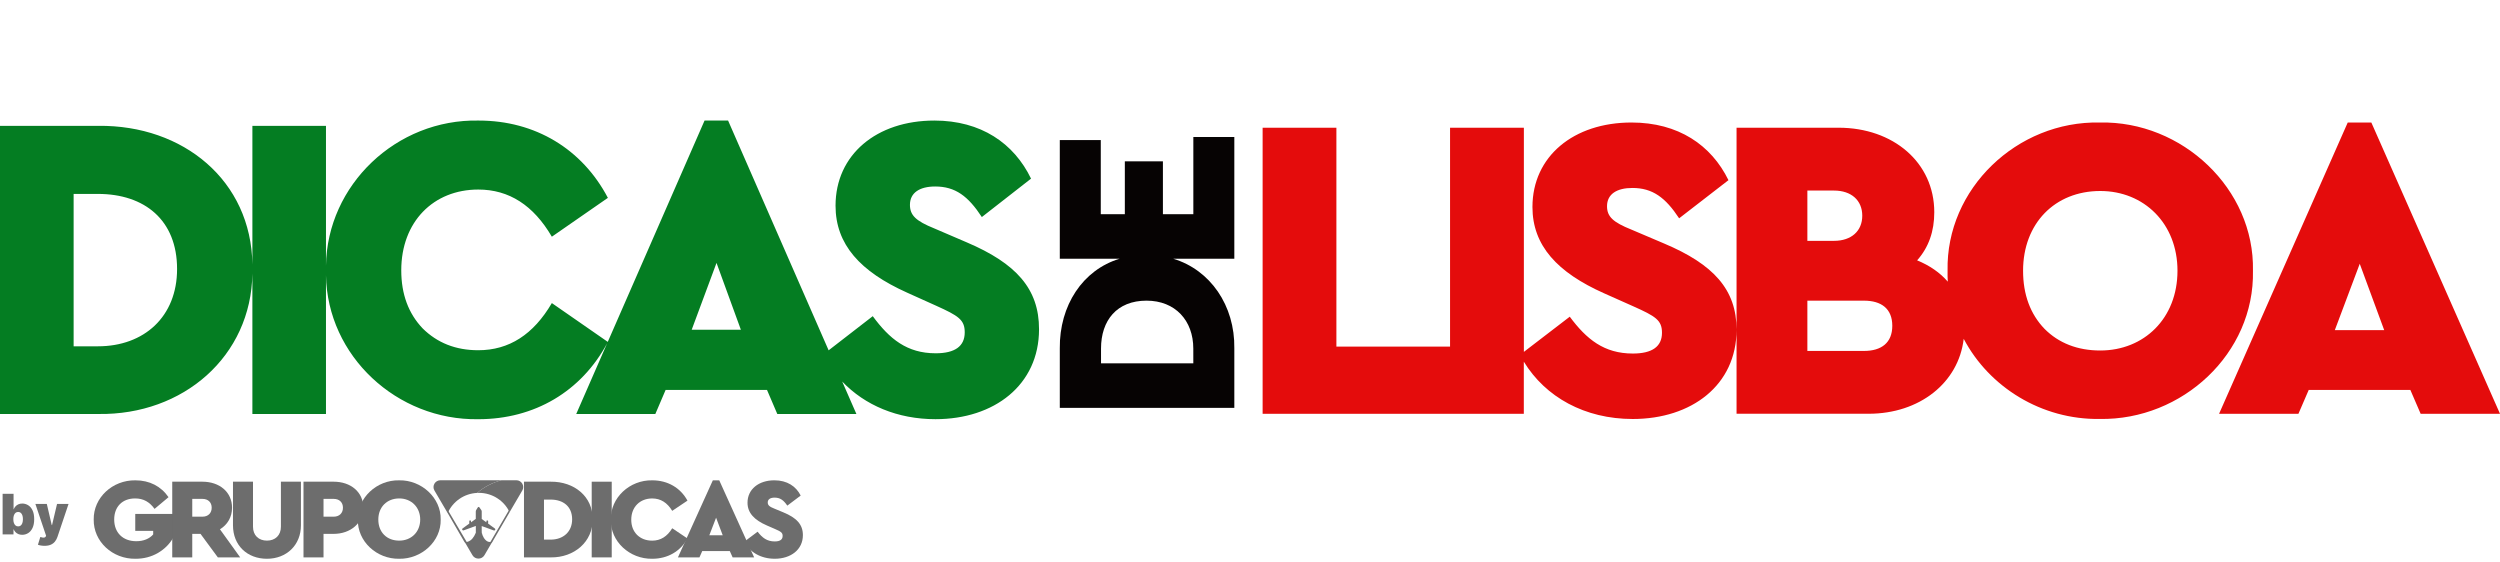 <svg width="600" height="135" viewBox="0 0 600 135" fill="none" xmlns="http://www.w3.org/2000/svg">
<path d="M232.03 58.17L224.228 54.819C219.812 53.037 218.386 51.674 218.386 49.159C218.386 46.238 220.747 44.758 224.445 44.758C229.269 44.758 232.351 47.063 235.642 52.092L247.45 42.872C243.344 34.384 235.437 28.934 224.248 28.934C210.385 28.934 200.529 37.108 200.529 49.368C200.529 58.696 206.485 65.191 217.675 70.222L224.656 73.367C229.995 75.777 231.535 76.721 231.535 79.759C231.535 83.113 229.174 84.788 224.554 84.788C217.675 84.788 213.467 81.332 209.462 75.881L198.871 84.077L174.741 28.934H169.094L145.865 82.05L132.443 72.739C128.027 80.285 122.176 84.055 114.783 84.055C109.343 84.055 104.927 82.273 101.437 78.817C98.048 75.253 96.303 70.643 96.303 64.879C96.303 53.246 104.002 45.491 114.783 45.491C122.176 45.491 128.027 49.264 132.443 56.81L145.892 47.484C139.721 35.747 128.439 28.934 114.893 28.934C95.108 28.522 78.504 44.41 78.234 63.759V30.202H60.574V63.477C60.294 43.329 43.985 29.985 23.611 30.202H0V99.356H23.611C43.983 99.663 60.292 85.513 60.572 65.646V99.356H78.234V66.045C78.55 85.467 95.288 100.922 114.783 100.61C128.31 100.61 139.514 93.924 145.712 82.39L138.295 99.356H157.281L159.745 93.592H184.086L186.55 99.356H205.536L202.128 91.567C207.552 97.253 215.375 100.603 224.523 100.603C238.587 100.603 249.368 92.429 249.368 79.017C249.38 69.28 243.838 63.202 232.03 58.17ZM23.512 83.113H17.67V46.54H23.512C34.709 46.54 42.498 52.827 42.498 64.553C42.505 75.986 34.599 83.113 23.512 83.113ZM166.01 79.129L171.964 63.095L177.806 79.129H166.01Z" fill="#047D22"/>
<path d="M281.555 62.089H296.238V32.879H286.402V51.408H279.099V38.721H269.961V51.406H264.187V33.61H254.351V62.089H268.732C259.828 64.767 254.246 73.333 254.351 83.6V97.896H296.238V83.598C296.389 73.33 290.479 64.767 281.555 62.089ZM286.397 87.205H264.246V83.659C264.246 76.882 268.053 72.157 275.161 72.157C282.079 72.157 286.392 76.945 286.392 83.659L286.397 87.205Z" fill="#060303"/>
<path d="M540.709 64.981C541.115 45.318 523.725 28.985 503.96 29.403C484.095 28.985 467.007 45.318 467.418 64.981C467.402 65.861 467.418 66.732 467.467 67.596C465.595 65.431 463.112 63.715 460.111 62.484C462.888 59.363 464.227 55.515 464.227 50.936C464.227 38.972 454.344 30.652 441.273 30.652H416.773V79.129C416.773 69.46 411.211 63.431 399.378 58.438L391.555 55.111C387.127 53.341 385.686 51.99 385.686 49.493C385.686 46.572 388.055 45.111 391.772 45.111C396.611 45.111 399.7 47.399 402.993 52.394L414.831 43.239C410.712 34.812 402.786 29.403 391.567 29.403C377.671 29.403 367.788 37.517 367.788 49.687C367.788 58.937 373.759 65.397 384.978 70.39L391.979 73.51C397.334 75.903 398.875 76.84 398.875 79.856C398.875 83.186 396.509 84.849 391.876 84.849C384.978 84.849 380.76 81.417 376.743 76.008L365.729 84.452V30.657H348.013V83.186H320.735V30.652H303.029V99.31H365.716V86.799C370.906 95.306 380.336 100.559 391.864 100.559C405.958 100.559 416.763 92.451 416.773 79.138V99.3H448.478C460.649 99.3 470.05 91.908 471.291 81.319C477.396 92.911 489.99 100.768 503.96 100.549C523.725 100.871 541.115 84.849 540.709 64.981ZM433.768 45.734H440.151C444.369 45.734 446.944 48.127 446.944 51.769C446.944 55.41 444.369 57.803 440.151 57.803H433.768V45.734ZM447.356 84.226H433.768V72.159H447.356C451.577 72.159 454.15 74.136 454.15 78.191C454.15 82.247 451.567 84.226 447.346 84.226H447.356ZM504.072 84.121C498.615 84.121 494.092 82.354 490.684 78.919C487.276 75.382 485.538 70.701 485.538 64.981C485.538 53.64 493.155 45.839 504.067 45.839C514.566 45.839 522.596 53.64 522.596 64.981C522.593 76.424 514.563 84.121 504.065 84.121H504.072Z" fill="#E40C0C"/>
<path d="M569.12 29.403H563.458L532.576 99.31H551.621L554.092 93.588H578.487L580.957 99.31H600L569.12 29.403ZM560.357 79.233L566.34 63.306L572.207 79.224L560.357 79.233Z" fill="#E40C0C"/>
<path d="M0.628 128.256V118.507H3.256V122.22H3.294C3.389 121.973 3.529 121.746 3.713 121.539C3.897 121.33 4.125 121.163 4.398 121.04C4.671 120.913 4.989 120.849 5.35 120.849C5.833 120.849 6.291 120.978 6.726 121.235C7.164 121.492 7.519 121.896 7.792 122.449C8.068 123.001 8.206 123.718 8.206 124.6C8.206 125.444 8.075 126.144 7.811 126.699C7.551 127.255 7.202 127.669 6.764 127.942C6.329 128.215 5.852 128.351 5.331 128.351C4.989 128.351 4.682 128.296 4.413 128.184C4.146 128.07 3.917 127.916 3.727 127.723C3.54 127.526 3.395 127.304 3.294 127.056H3.237V128.256H0.628ZM3.199 124.6C3.199 124.956 3.245 125.263 3.337 125.524C3.432 125.781 3.565 125.981 3.737 126.123C3.911 126.263 4.119 126.333 4.36 126.333C4.601 126.333 4.806 126.265 4.974 126.128C5.146 125.989 5.276 125.79 5.365 125.533C5.457 125.273 5.503 124.962 5.503 124.6C5.503 124.238 5.457 123.929 5.365 123.672C5.276 123.412 5.146 123.213 4.974 123.077C4.806 122.937 4.601 122.868 4.36 122.868C4.119 122.868 3.911 122.937 3.737 123.077C3.565 123.213 3.432 123.412 3.337 123.672C3.245 123.929 3.199 124.238 3.199 124.6ZM10.683 130.998C10.381 130.998 10.094 130.974 9.821 130.926C9.548 130.882 9.309 130.82 9.102 130.741L9.674 128.875C9.889 128.951 10.086 129 10.264 129.022C10.445 129.044 10.599 129.032 10.726 128.984C10.856 128.937 10.949 128.846 11.006 128.713L11.063 128.58L8.493 120.944H11.235L12.415 126.009H12.492L13.691 120.944H16.452L13.786 128.865C13.653 129.268 13.459 129.63 13.206 129.95C12.955 130.274 12.625 130.53 12.215 130.717C11.806 130.904 11.295 130.998 10.683 130.998Z" fill="#6D6D6D"/>
<path d="M116.205 129.196C116.21 129.206 116.214 129.21 116.219 129.219C116.214 129.215 116.21 129.206 116.205 129.196Z" fill="#6D6D6D"/>
<path d="M116.256 129.269C116.26 129.274 116.26 129.278 116.265 129.278C116.26 129.278 116.256 129.274 116.256 129.269Z" fill="#6D6D6D"/>
<path d="M112.497 129.923C112.501 129.919 112.506 129.919 112.511 129.914C112.506 129.919 112.501 129.923 112.497 129.923Z" fill="#6D6D6D"/>
<path d="M118.808 126.89C118.817 126.899 118.826 126.912 118.831 126.921C118.822 126.912 118.817 126.903 118.808 126.89Z" fill="#6D6D6D"/>
<path d="M116.085 129.006C116.09 129.015 116.095 129.019 116.099 129.028C116.095 129.024 116.09 129.015 116.085 129.006Z" fill="#6D6D6D"/>
<path d="M116.048 128.947C116.053 128.951 116.058 128.96 116.062 128.965C116.053 128.96 116.048 128.951 116.048 128.947Z" fill="#6D6D6D"/>
<path d="M116.753 129.782C116.763 129.787 116.767 129.791 116.776 129.8C116.772 129.796 116.763 129.791 116.753 129.782Z" fill="#6D6D6D"/>
<path d="M116.693 129.737C116.698 129.741 116.707 129.746 116.717 129.755C116.707 129.75 116.703 129.746 116.693 129.737Z" fill="#6D6D6D"/>
<path d="M112.252 130.014C112.257 130.014 112.262 130.014 112.262 130.009C112.262 130.009 112.257 130.009 112.252 130.014Z" fill="#6D6D6D"/>
<path d="M116.951 129.905C116.961 129.909 116.965 129.914 116.975 129.918C116.965 129.914 116.956 129.909 116.951 129.905Z" fill="#6D6D6D"/>
<path d="M116.353 129.401C116.357 129.41 116.366 129.414 116.371 129.424C116.366 129.414 116.362 129.405 116.353 129.401Z" fill="#6D6D6D"/>
<path d="M112.197 130.027C112.202 130.027 112.206 130.023 112.211 130.023C112.206 130.027 112.202 130.027 112.197 130.027Z" fill="#6D6D6D"/>
<path d="M116.638 129.691C116.643 129.696 116.647 129.696 116.647 129.701C116.643 129.696 116.643 129.696 116.638 129.691Z" fill="#6D6D6D"/>
<path d="M116.454 129.514C116.459 129.523 116.468 129.528 116.472 129.537C116.468 129.528 116.463 129.519 116.454 129.514Z" fill="#6D6D6D"/>
<path d="M116.403 129.455C116.408 129.464 116.417 129.469 116.422 129.478C116.417 129.473 116.408 129.464 116.403 129.455Z" fill="#6D6D6D"/>
<path d="M112.317 129.991C112.322 129.991 112.326 129.987 112.331 129.987C112.326 129.991 112.322 129.991 112.317 129.991Z" fill="#6D6D6D"/>
<path d="M116.564 129.628C116.569 129.632 116.574 129.637 116.583 129.641C116.578 129.637 116.569 129.632 116.564 129.628Z" fill="#6D6D6D"/>
<path d="M112.764 124.91C112.773 124.91 112.778 124.905 112.787 124.905C112.782 124.905 112.773 124.91 112.764 124.91Z" fill="#6D6D6D"/>
<path d="M113.123 129.505C113.128 129.501 113.132 129.496 113.137 129.492C113.137 129.496 113.128 129.501 113.123 129.505Z" fill="#6D6D6D"/>
<path d="M114.284 122.394C114.215 122.508 114.173 122.639 114.173 122.771C114.178 122.639 114.215 122.508 114.284 122.394Z" fill="#6D6D6D"/>
<path d="M112.626 125.055C112.63 125.046 112.63 125.037 112.635 125.028C112.63 125.037 112.626 125.046 112.626 125.055Z" fill="#6D6D6D"/>
<path d="M112.639 125.014C112.644 125.005 112.649 125.001 112.653 124.992C112.649 124.996 112.644 125.005 112.639 125.014Z" fill="#6D6D6D"/>
<path d="M112.695 124.951C112.699 124.946 112.709 124.942 112.713 124.937C112.704 124.942 112.699 124.946 112.695 124.951Z" fill="#6D6D6D"/>
<path d="M112.824 124.901C112.819 124.901 112.81 124.901 112.805 124.901C112.814 124.901 112.819 124.901 112.828 124.901C112.828 124.901 112.828 124.901 112.824 124.901Z" fill="#6D6D6D"/>
<path d="M116.726 125.109C116.726 125.096 116.726 125.082 116.73 125.069C116.73 125.082 116.726 125.096 116.726 125.109Z" fill="#6D6D6D"/>
<path d="M116.878 124.91C116.887 124.91 116.892 124.905 116.901 124.905C116.892 124.905 116.882 124.91 116.878 124.91Z" fill="#6D6D6D"/>
<path d="M116.836 124.928C116.841 124.923 116.85 124.919 116.855 124.919C116.85 124.919 116.845 124.923 116.836 124.928Z" fill="#6D6D6D"/>
<path d="M116.961 124.905C116.97 124.905 116.974 124.905 116.984 124.91C116.979 124.905 116.97 124.905 116.961 124.905Z" fill="#6D6D6D"/>
<path d="M116.938 124.901C116.933 124.901 116.924 124.901 116.919 124.901C116.928 124.901 116.933 124.901 116.942 124.901H116.938Z" fill="#6D6D6D"/>
<path d="M116.753 125.014C116.758 125.005 116.763 125.001 116.767 124.992C116.758 124.996 116.753 125.005 116.753 125.014Z" fill="#6D6D6D"/>
<path d="M111.695 130.086C111.7 130.086 111.704 130.086 111.709 130.086C111.7 130.086 111.695 130.086 111.695 130.086Z" fill="#6D6D6D"/>
<path d="M111.594 130.077C111.598 130.077 111.598 130.077 111.603 130.077C111.598 130.082 111.594 130.082 111.594 130.077Z" fill="#6D6D6D"/>
<path d="M117.145 125.119V125.105C117.145 125.01 117.08 124.933 116.993 124.91C117.085 124.937 117.145 125.023 117.145 125.119Z" fill="#6D6D6D"/>
<path d="M118.048 130.009C118.057 130.005 118.066 130.005 118.08 130C118.071 130.005 118.062 130.005 118.048 130.009Z" fill="#6D6D6D"/>
<path d="M117.619 130.073C117.615 130.073 117.606 130.073 117.601 130.073C117.61 130.073 117.615 130.073 117.619 130.073Z" fill="#6D6D6D"/>
<path d="M116.528 129.592C116.523 129.587 116.514 129.578 116.509 129.573C116.514 129.578 116.523 129.582 116.528 129.592Z" fill="#6D6D6D"/>
<path d="M113.39 129.224C113.386 129.228 113.381 129.233 113.381 129.237C113.381 129.233 113.386 129.233 113.386 129.233C113.39 129.228 113.39 129.228 113.39 129.224Z" fill="#6D6D6D"/>
<path d="M107.443 123.143C108.641 120.401 111.345 118.448 114.524 118.298C116.182 116.872 118.172 115.819 120.37 115.26H105.706C104.425 115.26 103.624 116.627 104.264 117.722L107.443 123.143Z" fill="#6D6D6D"/>
<path d="M117.951 130.032C117.965 130.027 117.974 130.027 117.988 130.023C117.974 130.027 117.965 130.032 117.951 130.032Z" fill="#6D6D6D"/>
<path d="M111.759 130.086H111.755C111.755 130.086 111.755 130.086 111.759 130.086Z" fill="#6D6D6D"/>
<path d="M113.206 129.428C113.201 129.433 113.201 129.433 113.197 129.437C113.197 129.437 113.201 129.433 113.206 129.428Z" fill="#6D6D6D"/>
<path d="M113.036 125.119V125.105C113.036 125.01 112.971 124.933 112.884 124.91C112.971 124.937 113.036 125.023 113.036 125.119Z" fill="#6D6D6D"/>
<path d="M117.034 129.946C117.039 129.946 117.039 129.95 117.044 129.95C117.039 129.95 117.034 129.946 117.034 129.946Z" fill="#6D6D6D"/>
<path d="M110.962 126.885C110.893 126.962 110.884 127.058 110.916 127.139C110.884 127.053 110.893 126.958 110.962 126.885Z" fill="#6D6D6D"/>
<path d="M115.035 121.758C114.947 121.631 114.759 121.64 114.676 121.768C114.754 121.64 114.947 121.636 115.035 121.758Z" fill="#6D6D6D"/>
<path d="M117.5 130.068C117.509 130.068 117.514 130.068 117.523 130.068C117.514 130.068 117.504 130.068 117.5 130.068Z" fill="#6D6D6D"/>
<path d="M111.856 130.082C111.861 130.082 111.861 130.082 111.866 130.082C111.861 130.082 111.856 130.082 111.856 130.082Z" fill="#6D6D6D"/>
<path d="M117.684 130.068C117.693 130.068 117.702 130.068 117.716 130.068C117.707 130.068 117.698 130.068 117.684 130.068Z" fill="#6D6D6D"/>
<path d="M117.182 130.005C117.191 130.009 117.2 130.009 117.209 130.014C117.2 130.009 117.191 130.005 117.182 130.005Z" fill="#6D6D6D"/>
<path d="M112.077 130.055C112.082 130.055 112.087 130.055 112.091 130.05C112.087 130.05 112.082 130.055 112.077 130.055Z" fill="#6D6D6D"/>
<path d="M117.412 130.059C117.421 130.059 117.431 130.064 117.44 130.064C117.431 130.059 117.421 130.059 117.412 130.059Z" fill="#6D6D6D"/>
<path d="M117.108 129.977C117.117 129.982 117.122 129.982 117.131 129.987C117.127 129.982 117.117 129.982 117.108 129.977Z" fill="#6D6D6D"/>
<path d="M117.334 130.046C117.343 130.046 117.352 130.05 117.366 130.05C117.352 130.046 117.343 130.046 117.334 130.046Z" fill="#6D6D6D"/>
<path d="M117.255 130.027C117.265 130.032 117.274 130.032 117.283 130.037C117.274 130.032 117.265 130.027 117.255 130.027Z" fill="#6D6D6D"/>
<path d="M117.771 130.064C117.781 130.064 117.794 130.059 117.804 130.059C117.794 130.059 117.785 130.059 117.771 130.064Z" fill="#6D6D6D"/>
<path d="M112.027 130.064C112.031 130.064 112.031 130.064 112.036 130.064C112.031 130.064 112.027 130.064 112.027 130.064Z" fill="#6D6D6D"/>
<path d="M123.908 115.256H120.374C118.177 115.814 116.187 116.872 114.528 118.294C114.657 118.289 114.791 118.285 114.92 118.285C118.191 118.285 121.006 120.187 122.3 122.925L125.087 118.167L125.35 117.717C125.99 116.627 125.189 115.256 123.908 115.256Z" fill="#6D6D6D"/>
<path d="M118.048 130.009C118.025 130.014 118.006 130.023 117.983 130.027C117.97 130.032 117.96 130.032 117.947 130.037C117.928 130.041 117.91 130.046 117.891 130.05C117.877 130.05 117.868 130.055 117.854 130.055C117.836 130.059 117.818 130.059 117.799 130.064C117.79 130.064 117.776 130.068 117.767 130.068C117.748 130.068 117.73 130.073 117.712 130.073C117.702 130.073 117.693 130.073 117.679 130.073C117.656 130.073 117.638 130.073 117.615 130.073C117.61 130.073 117.601 130.073 117.596 130.073C117.569 130.073 117.541 130.073 117.513 130.068C117.504 130.068 117.5 130.068 117.49 130.068C117.472 130.068 117.449 130.064 117.431 130.064C117.421 130.064 117.412 130.059 117.403 130.059C117.385 130.055 117.371 130.055 117.352 130.05C117.343 130.05 117.334 130.046 117.32 130.046C117.306 130.041 117.288 130.041 117.274 130.037C117.265 130.032 117.256 130.032 117.246 130.027C117.232 130.023 117.214 130.018 117.2 130.014C117.191 130.009 117.182 130.009 117.173 130.005C117.154 130 117.14 129.996 117.122 129.987C117.113 129.982 117.108 129.982 117.099 129.977C117.076 129.968 117.053 129.959 117.03 129.95C117.025 129.95 117.025 129.946 117.021 129.946C117.002 129.937 116.979 129.928 116.961 129.918C116.951 129.914 116.947 129.909 116.938 129.905C116.924 129.896 116.91 129.891 116.896 129.882C116.887 129.878 116.878 129.873 116.873 129.869C116.859 129.859 116.845 129.85 116.832 129.846C116.822 129.841 116.813 129.837 116.809 129.828C116.795 129.819 116.781 129.809 116.772 129.8C116.763 129.796 116.758 129.791 116.749 129.782C116.735 129.773 116.721 129.764 116.712 129.755C116.703 129.75 116.698 129.746 116.689 129.737C116.675 129.723 116.657 129.71 116.643 129.696C116.638 129.691 116.634 129.691 116.634 129.687C116.615 129.669 116.597 129.655 116.578 129.637C116.574 129.632 116.569 129.628 116.56 129.623C116.546 129.61 116.532 129.601 116.523 129.587C116.518 129.582 116.509 129.573 116.505 129.569C116.495 129.56 116.482 129.546 116.472 129.537C116.468 129.528 116.459 129.523 116.454 129.514C116.445 129.505 116.431 129.492 116.422 129.478C116.417 129.469 116.408 129.464 116.403 129.455C116.394 129.442 116.385 129.433 116.371 129.419C116.366 129.41 116.357 129.405 116.353 129.396C116.343 129.383 116.33 129.369 116.32 129.355C116.316 129.351 116.311 129.346 116.306 129.337C116.293 129.319 116.274 129.296 116.26 129.278C116.256 129.274 116.256 129.269 116.251 129.269C116.237 129.251 116.228 129.237 116.214 129.219C116.21 129.21 116.205 129.206 116.201 129.196C116.191 129.183 116.182 129.169 116.173 129.156C116.168 129.147 116.164 129.137 116.159 129.133C116.15 129.119 116.141 129.106 116.136 129.092C116.131 129.083 116.127 129.074 116.122 129.069C116.113 129.056 116.104 129.042 116.099 129.028C116.095 129.019 116.09 129.015 116.085 129.006C116.076 128.992 116.067 128.979 116.062 128.965C116.058 128.96 116.053 128.951 116.048 128.947C116.039 128.929 116.025 128.906 116.016 128.888C116.016 128.888 116.016 128.888 116.016 128.883C115.735 128.365 115.611 127.875 115.611 127.875V126.254L118.504 127.303C118.522 127.307 118.541 127.312 118.559 127.317C118.725 127.344 118.854 127.212 118.868 127.071C118.868 127.062 118.868 127.058 118.868 127.049C118.868 127.035 118.868 127.017 118.863 127.003C118.863 126.994 118.859 126.985 118.854 126.971C118.849 126.962 118.85 126.953 118.845 126.944C118.84 126.935 118.836 126.931 118.836 126.921C118.831 126.912 118.822 126.899 118.813 126.89C118.799 126.872 118.78 126.853 118.757 126.835L118.135 126.386L117.154 125.673V125.119C117.154 125.023 117.094 124.937 117.002 124.91C116.998 124.91 116.993 124.905 116.993 124.905C116.984 124.905 116.979 124.901 116.97 124.901C116.965 124.901 116.956 124.901 116.951 124.901C116.942 124.901 116.938 124.901 116.928 124.901C116.924 124.901 116.915 124.901 116.91 124.901C116.901 124.901 116.896 124.905 116.887 124.905C116.882 124.905 116.873 124.91 116.869 124.91C116.859 124.914 116.855 124.914 116.85 124.919C116.845 124.923 116.841 124.923 116.832 124.928C116.827 124.933 116.818 124.937 116.813 124.942C116.809 124.946 116.804 124.951 116.799 124.951C116.795 124.955 116.79 124.964 116.786 124.969C116.781 124.973 116.776 124.978 116.776 124.983C116.772 124.987 116.767 124.996 116.763 125.005C116.758 125.01 116.758 125.014 116.753 125.019C116.749 125.028 116.749 125.037 116.744 125.046C116.744 125.051 116.74 125.055 116.74 125.06C116.735 125.073 116.735 125.087 116.735 125.101V125.364L115.615 124.556V122.789C115.615 122.753 115.611 122.721 115.606 122.685C115.602 122.667 115.602 122.644 115.597 122.626C115.592 122.608 115.588 122.589 115.583 122.571C115.574 122.535 115.56 122.503 115.542 122.471C115.523 122.44 115.505 122.408 115.486 122.376L115.044 121.754C114.957 121.631 114.768 121.636 114.685 121.763L114.45 122.14L114.298 122.385C114.229 122.499 114.187 122.63 114.187 122.762V124.537L113.045 125.364V125.11C113.045 125.014 112.985 124.928 112.893 124.901C112.888 124.901 112.884 124.896 112.884 124.896C112.874 124.896 112.87 124.892 112.861 124.892C112.856 124.892 112.847 124.892 112.842 124.892C112.833 124.892 112.828 124.892 112.819 124.892C112.814 124.892 112.805 124.892 112.801 124.892C112.791 124.892 112.787 124.896 112.778 124.896C112.773 124.896 112.764 124.901 112.759 124.901C112.75 124.905 112.745 124.905 112.741 124.91C112.736 124.914 112.732 124.914 112.722 124.919C112.718 124.923 112.708 124.928 112.704 124.933C112.699 124.937 112.695 124.942 112.69 124.942C112.685 124.946 112.681 124.955 112.676 124.96C112.672 124.964 112.667 124.969 112.667 124.973C112.662 124.978 112.658 124.987 112.653 124.996C112.649 125.001 112.649 125.005 112.644 125.01C112.639 125.019 112.639 125.028 112.635 125.037C112.635 125.042 112.63 125.046 112.63 125.051C112.626 125.064 112.626 125.078 112.626 125.091V125.659L111.644 126.372L111.022 126.822C111.004 126.835 110.986 126.849 110.976 126.867C110.907 126.944 110.898 127.04 110.93 127.121C110.935 127.135 110.939 127.149 110.949 127.162C110.999 127.253 111.101 127.321 111.225 127.298C111.243 127.294 111.262 127.289 111.28 127.285L114.197 126.227V127.857C113.952 128.443 113.685 128.883 113.409 129.21L113.404 129.215C113.404 129.219 113.4 129.219 113.4 129.219C113.381 129.242 113.363 129.26 113.344 129.283C113.34 129.287 113.34 129.287 113.335 129.292C113.317 129.31 113.303 129.328 113.284 129.346C113.28 129.351 113.275 129.355 113.271 129.364C113.252 129.383 113.238 129.396 113.22 129.414C113.215 129.419 113.215 129.419 113.211 129.424C113.192 129.442 113.174 129.46 113.155 129.478C113.151 129.483 113.146 129.487 113.142 129.492C113.128 129.505 113.114 129.519 113.095 129.532C113.091 129.537 113.086 129.542 113.082 129.546C113.063 129.564 113.045 129.578 113.026 129.592C113.022 129.596 113.017 129.596 113.013 129.601C112.999 129.614 112.98 129.623 112.966 129.637C112.962 129.641 112.957 129.646 112.953 129.651C112.934 129.664 112.916 129.678 112.897 129.691C112.879 129.705 112.861 129.719 112.842 129.728C112.837 129.732 112.833 129.737 112.828 129.737C112.814 129.746 112.796 129.755 112.782 129.764C112.778 129.769 112.773 129.769 112.773 129.773C112.755 129.787 112.736 129.796 112.718 129.805C112.713 129.809 112.708 129.809 112.704 129.814C112.69 129.823 112.676 129.832 112.658 129.837C112.653 129.841 112.649 129.841 112.644 129.846C112.626 129.855 112.607 129.864 112.589 129.873C112.584 129.873 112.584 129.878 112.579 129.878C112.566 129.887 112.547 129.891 112.533 129.9C112.529 129.905 112.524 129.905 112.52 129.909C112.506 129.918 112.487 129.923 112.474 129.928C112.469 129.928 112.469 129.928 112.464 129.932C112.446 129.941 112.427 129.946 112.409 129.955C112.404 129.955 112.4 129.959 112.395 129.959C112.381 129.964 112.368 129.968 112.354 129.973C112.349 129.973 112.345 129.977 112.34 129.977C112.322 129.982 112.303 129.987 112.285 129.996C112.28 129.996 112.275 129.996 112.275 130C112.262 130.005 112.248 130.009 112.234 130.014C112.229 130.014 112.225 130.018 112.22 130.018C112.202 130.023 112.188 130.027 112.169 130.032C112.151 130.037 112.137 130.041 112.119 130.041C112.114 130.041 112.11 130.041 112.105 130.046C112.091 130.05 112.077 130.05 112.064 130.055C112.059 130.055 112.054 130.055 112.054 130.055C112.036 130.059 112.022 130.059 112.004 130.064C111.999 130.064 111.994 130.064 111.99 130.064C111.976 130.064 111.962 130.068 111.948 130.068C111.944 130.068 111.939 130.068 111.935 130.068C111.916 130.068 111.902 130.073 111.884 130.073C111.879 130.073 111.879 130.073 111.875 130.073C111.861 130.073 111.847 130.073 111.833 130.073C111.829 130.073 111.824 130.073 111.819 130.073C111.806 130.073 111.792 130.073 111.778 130.073H111.773C111.759 130.073 111.741 130.073 111.727 130.073C111.723 130.073 111.718 130.073 111.713 130.073C111.7 130.073 111.69 130.073 111.677 130.073C111.672 130.073 111.667 130.073 111.667 130.073C111.654 130.073 111.64 130.073 111.621 130.068C111.617 130.068 111.617 130.068 111.612 130.068C111.598 130.068 111.589 130.068 111.575 130.064C111.571 130.064 111.566 130.064 111.561 130.064C111.548 130.064 111.534 130.059 111.52 130.059L113.123 132.793L113.386 133.242C114.026 134.337 115.629 134.337 116.27 133.242L116.905 132.153L118.191 129.955C118.158 129.964 118.126 129.978 118.094 129.987C118.071 130.005 118.062 130.005 118.048 130.009Z" fill="#6D6D6D"/>
<path d="M112.211 130.023C112.225 130.018 112.238 130.014 112.252 130.009C112.238 130.018 112.225 130.023 112.211 130.023Z" fill="#6D6D6D"/>
<path d="M113.271 129.364C113.289 129.346 113.303 129.328 113.321 129.31C113.303 129.328 113.284 129.346 113.271 129.364Z" fill="#6D6D6D"/>
<path d="M113.326 129.301C113.344 129.278 113.363 129.26 113.381 129.237C113.363 129.26 113.344 129.283 113.326 129.301Z" fill="#6D6D6D"/>
<path d="M112.091 130.05C112.11 130.046 112.123 130.046 112.142 130.041C112.128 130.046 112.11 130.05 112.091 130.05Z" fill="#6D6D6D"/>
<path d="M113.206 129.428C113.225 129.41 113.238 129.396 113.257 129.378C113.238 129.396 113.22 129.414 113.206 129.428Z" fill="#6D6D6D"/>
<path d="M112.146 130.041C112.165 130.037 112.179 130.032 112.197 130.027C112.179 130.032 112.16 130.037 112.146 130.041Z" fill="#6D6D6D"/>
<path d="M111.925 130.077C111.939 130.077 111.953 130.073 111.967 130.073C111.948 130.073 111.935 130.073 111.925 130.077Z" fill="#6D6D6D"/>
<path d="M111.658 130.082C111.672 130.082 111.681 130.082 111.695 130.082C111.681 130.086 111.667 130.082 111.658 130.082Z" fill="#6D6D6D"/>
<path d="M112.64 129.855C112.653 129.846 112.667 129.837 112.685 129.832C112.667 129.841 112.653 129.846 112.64 129.855Z" fill="#6D6D6D"/>
<path d="M111.501 130.073C111.515 130.073 111.529 130.077 111.543 130.077C111.529 130.073 111.515 130.073 111.501 130.073Z" fill="#6D6D6D"/>
<path d="M111.861 130.082C111.875 130.082 111.893 130.077 111.911 130.077C111.893 130.077 111.879 130.082 111.861 130.082Z" fill="#6D6D6D"/>
<path d="M112.45 129.946C112.464 129.941 112.483 129.932 112.497 129.928C112.483 129.932 112.464 129.937 112.45 129.946Z" fill="#6D6D6D"/>
<path d="M112.266 130.009C112.285 130.005 112.303 130 112.322 129.991C112.298 130 112.285 130.005 112.266 130.009Z" fill="#6D6D6D"/>
<path d="M112.764 129.782C112.778 129.773 112.796 129.764 112.81 129.755C112.791 129.764 112.778 129.773 112.764 129.782Z" fill="#6D6D6D"/>
<path d="M111.976 130.068C111.994 130.068 112.008 130.064 112.027 130.059C112.008 130.064 111.99 130.068 111.976 130.068Z" fill="#6D6D6D"/>
<path d="M117.44 130.059C117.458 130.064 117.477 130.064 117.5 130.064C117.481 130.064 117.458 130.064 117.44 130.059Z" fill="#6D6D6D"/>
<path d="M117.283 130.032C117.297 130.037 117.315 130.041 117.329 130.041C117.315 130.041 117.302 130.037 117.283 130.032Z" fill="#6D6D6D"/>
<path d="M117.808 130.059C117.827 130.055 117.845 130.055 117.864 130.05C117.841 130.055 117.822 130.055 117.808 130.059Z" fill="#6D6D6D"/>
<path d="M117.619 130.073C117.643 130.073 117.661 130.073 117.684 130.073C117.666 130.073 117.643 130.073 117.619 130.073Z" fill="#6D6D6D"/>
<path d="M117.361 130.05C117.38 130.055 117.394 130.055 117.412 130.059C117.394 130.055 117.38 130.05 117.361 130.05Z" fill="#6D6D6D"/>
<path d="M116.781 129.8C116.795 129.809 116.809 129.819 116.818 129.828C116.804 129.819 116.79 129.809 116.781 129.8Z" fill="#6D6D6D"/>
<path d="M116.647 129.701C116.661 129.714 116.68 129.728 116.693 129.741C116.68 129.728 116.666 129.714 116.647 129.701Z" fill="#6D6D6D"/>
<path d="M116.975 129.918C116.993 129.928 117.016 129.937 117.034 129.946C117.011 129.937 116.993 129.928 116.975 129.918Z" fill="#6D6D6D"/>
<path d="M116.905 129.882C116.919 129.891 116.933 129.9 116.947 129.905C116.937 129.896 116.919 129.891 116.905 129.882Z" fill="#6D6D6D"/>
<path d="M111.009 126.84C110.99 126.853 110.972 126.867 110.962 126.885C110.976 126.867 110.99 126.853 111.009 126.84Z" fill="#6D6D6D"/>
<path d="M111.75 130.086C111.736 130.086 111.718 130.086 111.704 130.086C111.723 130.086 111.736 130.086 111.75 130.086Z" fill="#6D6D6D"/>
<path d="M116.564 129.628C116.551 129.614 116.537 129.605 116.528 129.592C116.541 129.601 116.551 129.614 116.564 129.628Z" fill="#6D6D6D"/>
<path d="M116.012 128.883C115.74 128.388 115.606 127.83 115.606 127.267V127.875C115.606 127.875 115.731 128.365 116.012 128.883Z" fill="#6D6D6D"/>
<path d="M117.601 130.073C117.573 130.073 117.546 130.073 117.518 130.068C117.546 130.068 117.573 130.073 117.601 130.073Z" fill="#6D6D6D"/>
<path d="M116.73 125.064C116.73 125.06 116.735 125.055 116.735 125.051C116.735 125.06 116.73 125.06 116.73 125.064Z" fill="#6D6D6D"/>
<path d="M116.472 129.537C116.482 129.551 116.495 129.56 116.505 129.569C116.495 129.56 116.486 129.546 116.472 129.537Z" fill="#6D6D6D"/>
<path d="M116.822 124.937C116.827 124.933 116.832 124.933 116.841 124.928C116.832 124.928 116.827 124.933 116.822 124.937Z" fill="#6D6D6D"/>
<path d="M116.79 124.96C116.795 124.955 116.799 124.951 116.804 124.951C116.799 124.955 116.795 124.955 116.79 124.96Z" fill="#6D6D6D"/>
<path d="M112.874 124.91C112.879 124.91 112.884 124.91 112.884 124.914C112.879 124.91 112.879 124.91 112.874 124.91Z" fill="#6D6D6D"/>
<path d="M112.653 124.992C112.658 124.987 112.662 124.983 112.662 124.978C112.658 124.983 112.658 124.987 112.653 124.992Z" fill="#6D6D6D"/>
<path d="M112.681 124.96C112.685 124.955 112.69 124.951 112.695 124.951C112.69 124.955 112.685 124.955 112.681 124.96Z" fill="#6D6D6D"/>
<path d="M112.745 124.919C112.75 124.914 112.759 124.914 112.764 124.914C112.759 124.914 112.755 124.914 112.745 124.919Z" fill="#6D6D6D"/>
<path d="M112.787 124.905C112.791 124.905 112.801 124.905 112.805 124.905C112.801 124.905 112.796 124.905 112.787 124.905Z" fill="#6D6D6D"/>
<path d="M112.837 124.901H112.833C112.837 124.901 112.847 124.901 112.851 124.901C112.847 124.905 112.842 124.901 112.837 124.901Z" fill="#6D6D6D"/>
<path d="M112.713 124.937C112.718 124.933 112.722 124.933 112.732 124.928C112.722 124.928 112.718 124.933 112.713 124.937Z" fill="#6D6D6D"/>
<path d="M112.621 125.064C112.621 125.06 112.626 125.055 112.626 125.051C112.621 125.06 112.621 125.06 112.621 125.064Z" fill="#6D6D6D"/>
<path d="M116.26 129.278C116.274 129.296 116.288 129.319 116.306 129.337C116.293 129.319 116.279 129.301 116.26 129.278Z" fill="#6D6D6D"/>
<path d="M116.136 129.097C116.145 129.11 116.154 129.124 116.159 129.137C116.154 129.119 116.145 129.11 116.136 129.097Z" fill="#6D6D6D"/>
<path d="M116.422 129.478C116.431 129.492 116.44 129.501 116.454 129.514C116.445 129.501 116.435 129.492 116.422 129.478Z" fill="#6D6D6D"/>
<path d="M116.099 129.033C116.108 129.047 116.113 129.06 116.122 129.074C116.113 129.056 116.104 129.047 116.099 129.033Z" fill="#6D6D6D"/>
<path d="M116.371 129.419C116.38 129.433 116.389 129.442 116.403 129.455C116.394 129.446 116.385 129.433 116.371 129.419Z" fill="#6D6D6D"/>
<path d="M116.353 129.396C116.343 129.383 116.33 129.369 116.32 129.355C116.334 129.369 116.343 129.387 116.353 129.396Z" fill="#6D6D6D"/>
<path d="M116.901 124.905C116.905 124.905 116.915 124.905 116.919 124.905C116.91 124.905 116.905 124.905 116.901 124.905Z" fill="#6D6D6D"/>
<path d="M118.831 126.926C118.836 126.935 118.84 126.94 118.84 126.949C118.836 126.94 118.836 126.931 118.831 126.926Z" fill="#6D6D6D"/>
<path d="M116.947 124.901H116.942C116.947 124.901 116.956 124.901 116.961 124.901C116.956 124.905 116.951 124.901 116.947 124.901Z" fill="#6D6D6D"/>
<path d="M116.012 128.888C116.021 128.906 116.035 128.929 116.044 128.947C116.035 128.924 116.025 128.906 116.012 128.888Z" fill="#6D6D6D"/>
<path d="M118.85 126.971C118.854 126.981 118.854 126.989 118.859 127.003C118.859 126.994 118.854 126.985 118.85 126.971Z" fill="#6D6D6D"/>
<path d="M32.511 115.279C35.888 115.279 38.657 116.709 40.445 119.325L37.095 122.131C35.893 120.478 34.442 119.624 32.433 119.624C29.333 119.624 27.407 121.636 27.407 124.687C27.407 127.798 29.448 129.891 32.714 129.891C34.474 129.891 35.87 129.287 36.764 128.266V127.416H32.461V123.343H41.564V129.069C40.698 130.581 39.468 131.794 37.879 132.729C36.285 133.637 34.502 134.105 32.516 134.105C26.988 134.187 22.409 129.95 22.491 124.692C22.404 119.461 26.983 115.192 32.511 115.279Z" fill="#6D6D6D"/>
<path d="M52.284 133.774L48.124 128.129H46.143V133.774H41.338V115.606H48.571C52.676 115.606 55.693 118.085 55.693 121.854C55.693 124.083 54.606 125.927 52.791 127.03L57.647 133.774H52.284ZM46.143 124.002H48.599C49.939 124.002 50.806 123.148 50.806 121.854C50.806 120.56 49.939 119.733 48.599 119.733H46.143V124.002Z" fill="#6D6D6D"/>
<path d="M55.915 115.606H60.72V126.422C60.72 128.488 62.088 129.75 64.069 129.75C66.05 129.75 67.418 128.484 67.418 126.422V115.606H72.223V126.068C72.223 130.858 68.731 134.105 64.069 134.105C59.351 134.105 55.915 130.913 55.915 126.068V115.606Z" fill="#6D6D6D"/>
<path d="M72.84 115.606H80.073C84.178 115.606 87.195 118.085 87.195 121.854C87.195 125.568 84.095 128.129 80.073 128.129H77.645V133.774H72.84V115.606ZM80.101 124.002C81.441 124.002 82.308 123.148 82.308 121.854C82.308 120.56 81.441 119.733 80.101 119.733H77.645V124.002H80.101Z" fill="#6D6D6D"/>
<path d="M95.797 115.279C101.159 115.17 105.876 119.488 105.766 124.692C105.876 129.95 101.159 134.187 95.797 134.105C90.406 134.187 85.772 129.95 85.882 124.692C85.767 119.488 90.406 115.165 95.797 115.279ZM95.824 119.624C92.862 119.624 90.798 121.69 90.798 124.687C90.798 126.199 91.273 127.439 92.194 128.375C93.115 129.283 94.345 129.75 95.824 129.75C98.671 129.75 100.85 127.712 100.85 124.687C100.85 121.69 98.671 119.624 95.824 119.624Z" fill="#6D6D6D"/>
<path d="M125.755 115.606H132.177C137.821 115.551 142.312 119.184 142.23 124.633C142.312 130 137.816 133.855 132.177 133.774H125.755V115.606ZM132.15 129.51C135.167 129.51 137.314 127.639 137.314 124.637C137.314 121.554 135.19 119.901 132.15 119.901H130.556V129.51H132.15Z" fill="#6D6D6D"/>
<path d="M142.008 115.606H146.813V133.774H142.008V115.606Z" fill="#6D6D6D"/>
<path d="M156.557 115.279C160.243 115.279 163.315 117.068 164.992 120.151L161.334 122.603C160.132 120.623 158.543 119.629 156.529 119.629C153.595 119.629 151.503 121.668 151.503 124.719C151.503 126.231 151.978 127.444 152.899 128.379C153.848 129.287 155.051 129.755 156.529 129.755C158.538 129.755 160.132 128.765 161.334 126.781L164.992 129.233C163.315 132.316 160.243 134.105 156.529 134.105C151.112 134.187 146.477 129.95 146.588 124.692C146.5 119.488 151.084 115.165 156.557 115.279Z" fill="#6D6D6D"/>
<path d="M175.155 132.262H168.535L167.867 133.774H162.703L171.083 115.274H172.617L180.997 133.774H175.832L175.155 132.262ZM171.861 124.251L170.24 128.461H173.451L171.861 124.251Z" fill="#6D6D6D"/>
<path d="M181.831 127.607C182.918 129.038 184.065 129.946 185.935 129.946C187.193 129.946 187.833 129.505 187.833 128.624C187.833 127.825 187.414 127.58 185.963 126.944L184.065 126.118C181.02 124.796 179.403 123.089 179.403 120.641C179.403 117.422 182.084 115.274 185.852 115.274C188.898 115.274 191.049 116.704 192.164 118.934L188.953 121.354C188.059 120.033 187.221 119.429 185.908 119.429C184.903 119.429 184.258 119.815 184.258 120.587C184.258 121.245 184.65 121.604 185.852 122.072L187.976 122.953C191.187 124.274 192.694 125.873 192.694 128.429C192.694 131.953 189.759 134.101 185.935 134.101C182.614 134.101 179.932 132.529 178.592 130.027L181.831 127.607Z" fill="#6D6D6D"/>
<path fill-rule="evenodd" clip-rule="evenodd" d="M117.53 130.351L122.168 122.398L122.315 122.914L118.119 130.13L117.53 130.351ZM111.494 130.13L107.445 123.135L107.518 122.472L112.083 130.204L111.494 130.13Z" fill="#6D6D6D"/>
</svg>
